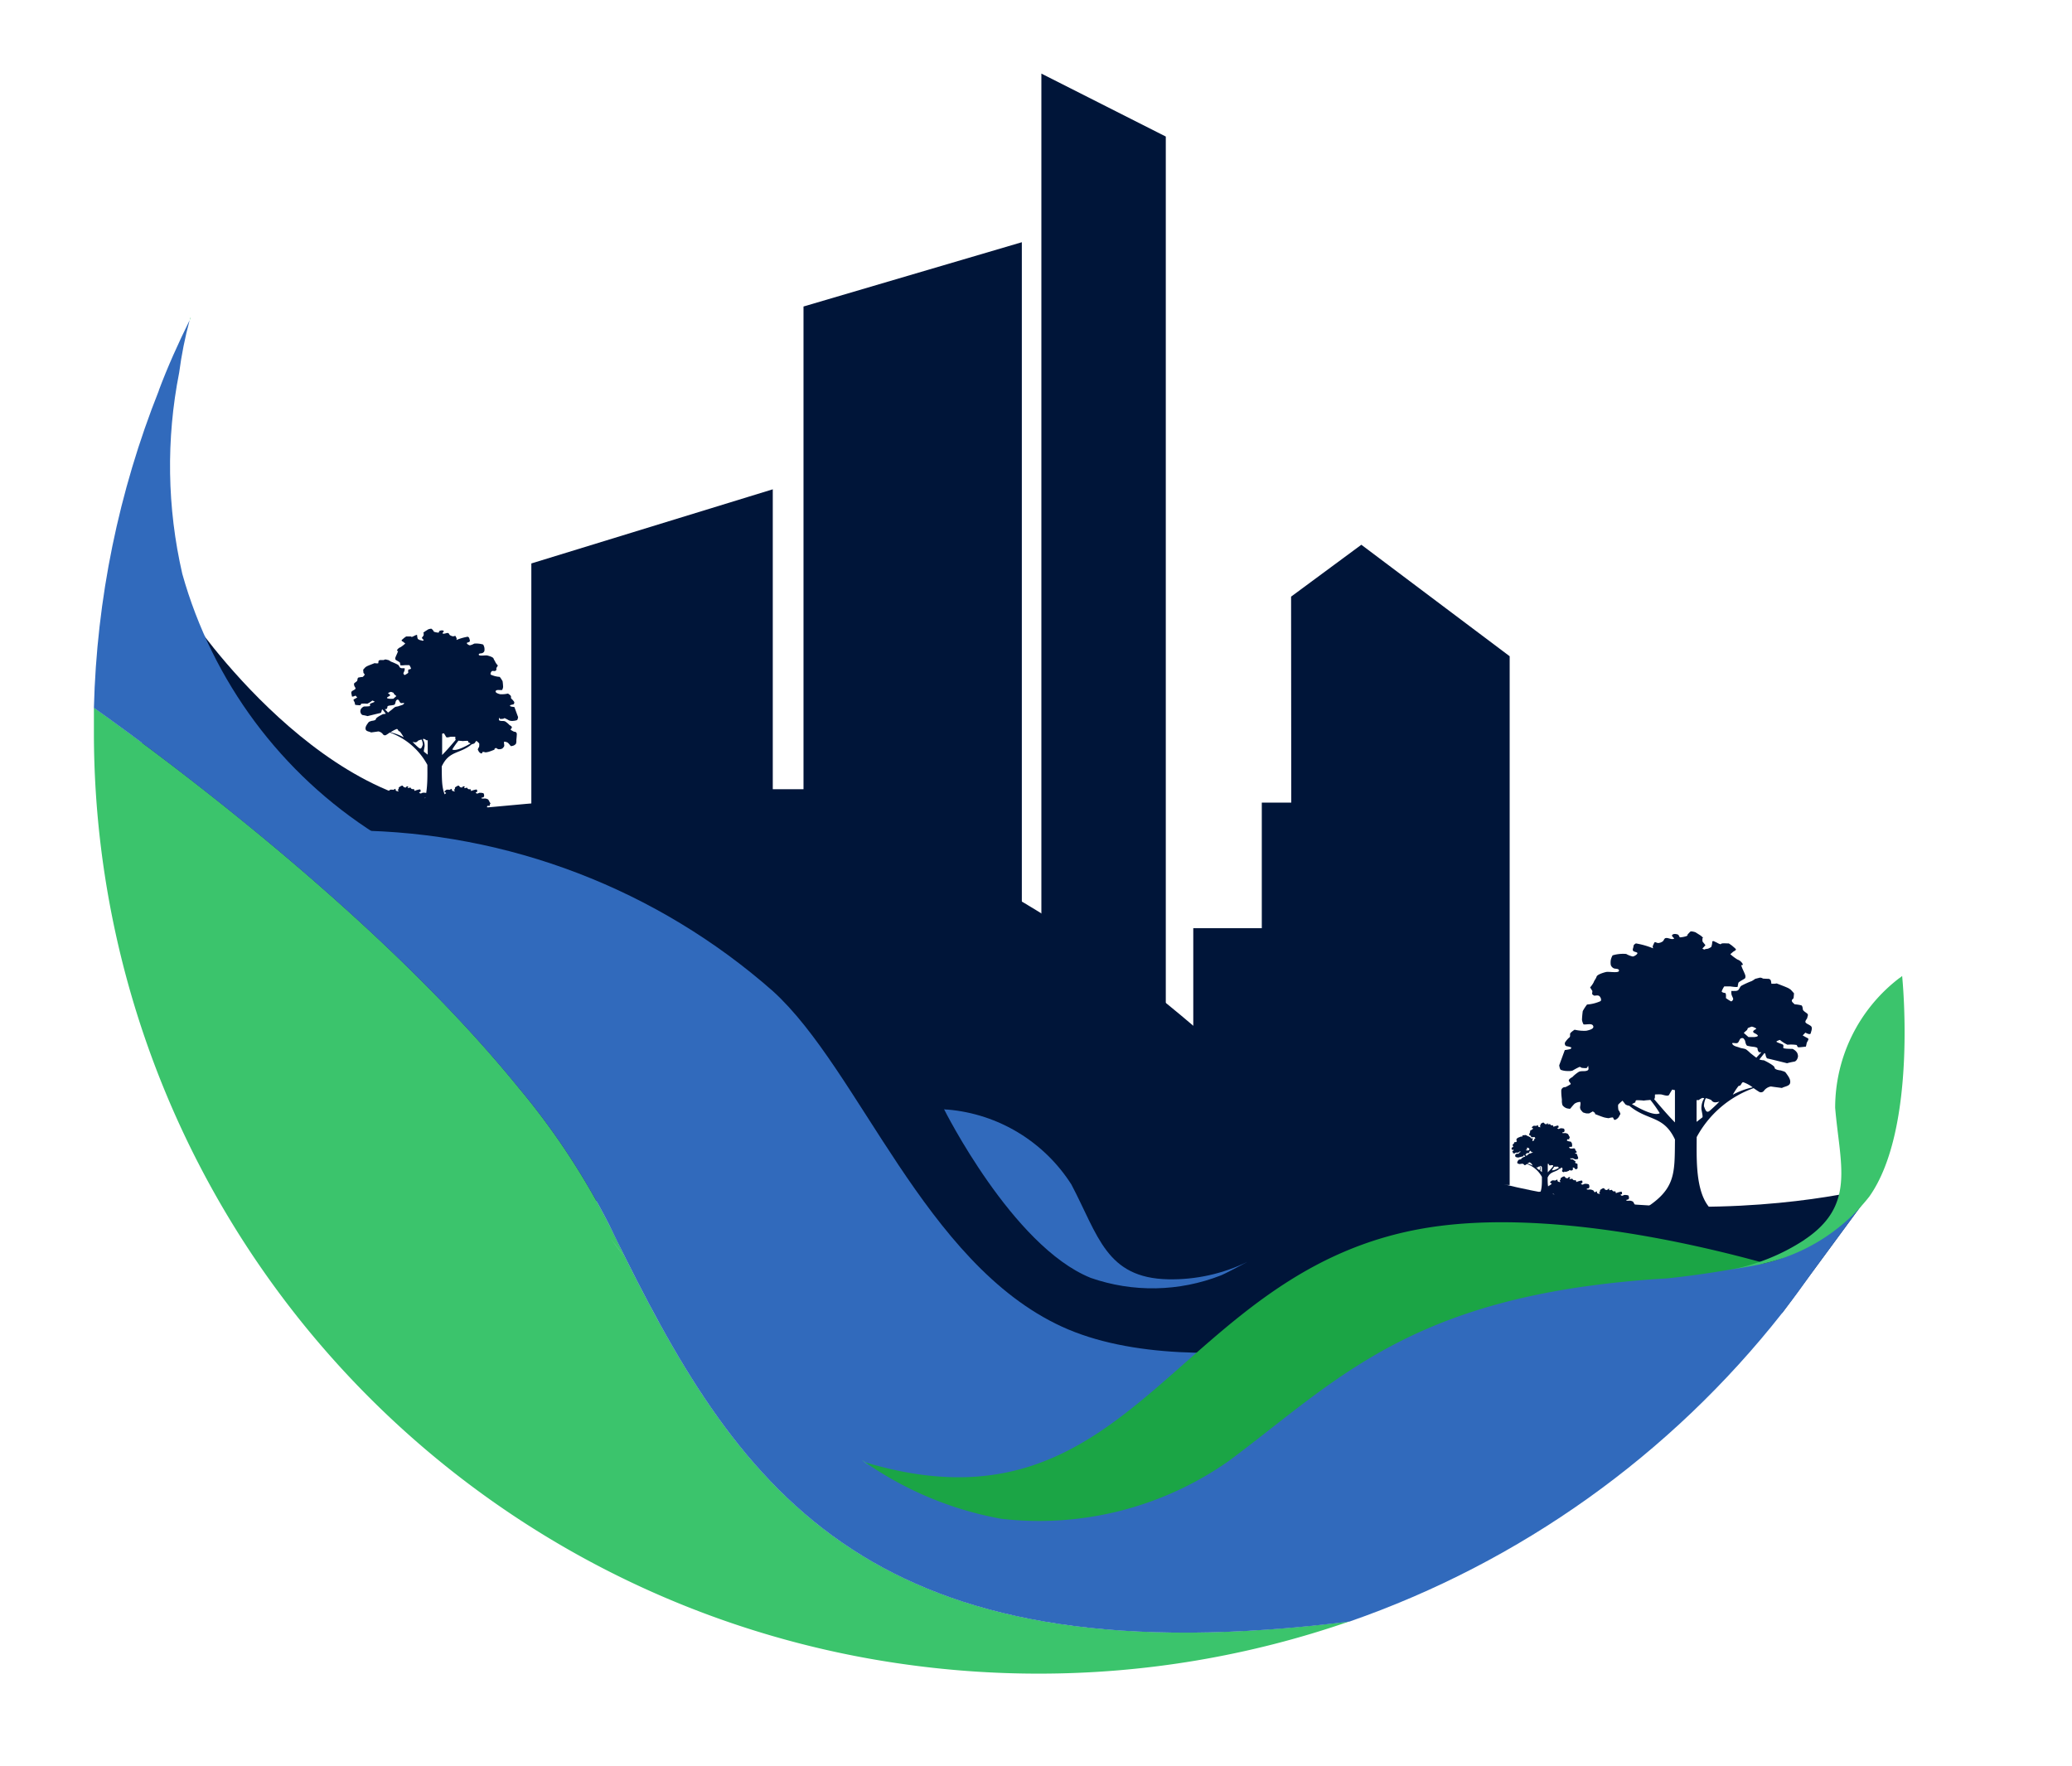 <svg xmlns="http://www.w3.org/2000/svg" xmlns:xlink="http://www.w3.org/1999/xlink" width="56.306" height="48" viewBox="0 0 56.306 48"><defs><clipPath id="a"><rect x="40" y="-2" width="56.306" height="48" fill="none"></rect></clipPath><clipPath id="b"><path d="M80.54,33.67l8.033,9.048,2.361,4.721,9.284,5.281,10.3-5.785s-6.6,1.93-10.34.21-5.491-6.97-7.848-9.114a17.507,17.507,0,0,0-11.393-4.37c-.256,0-.4.009-.4.009" transform="translate(-80.54 -33.661)" fill="none"></path></clipPath><linearGradient id="c" x1="-1.642" y1="2.489" x2="-1.621" y2="2.489" gradientUnits="objectBoundingBox"><stop offset="0" stop-color="#1b206d"></stop><stop offset="0.006" stop-color="#1b206d"></stop><stop offset="1" stop-color="#316abc"></stop></linearGradient><clipPath id="d"><rect width="134.306" height="68" fill="none"></rect></clipPath><clipPath id="e"><path d="M111.416,50.641a5.1,5.1,0,0,0,3.546-.065s.079-.024.728-.372a4.7,4.7,0,0,1-2.16.478c-1.686-.034-1.9-1.186-2.631-2.576a4.438,4.438,0,0,0-3.354-2.036.507.507,0,0,1-.106-.009s1.858,3.721,3.977,4.579" transform="translate(-107.439 -46.062)" fill="none"></path></clipPath><linearGradient id="f" x1="-7.957" y1="7.537" x2="-7.883" y2="7.537" gradientUnits="objectBoundingBox"><stop offset="0" stop-color="#003ba4"></stop><stop offset="0.567" stop-color="#2f68bb"></stop><stop offset="1" stop-color="#316abc"></stop></linearGradient><clipPath id="g"><path d="M120.941,52.822l.057-.031-.057.031" transform="translate(-120.941 -52.791)" fill="none"></path></clipPath><linearGradient id="h" x1="-1300.518" y1="1169.728" x2="-1289.767" y2="1169.728" xlink:href="#f"></linearGradient><clipPath id="i"><path d="M92,42.5h0v0M71.4,12.872A25.03,25.03,0,0,0,69.633,21.5c2.11,1.5,7.839,5.762,11.552,10.338a19.811,19.811,0,0,1,2.446,3.705c.151.312.3.62.456.926,1.647,3.3,3.4,6.221,6.425,8.074-.049-.084-.1-.169-.152-.256.052.087.1.172.153.257,2.9,1.776,6.97,2.573,13.24,1.789a25.707,25.707,0,0,0,11.76-8.387h0l.048-.064c.261-.334.506-.675.752-1.022h0l1.332-1.812a12.438,12.438,0,0,1-2.153,1.412,3.04,3.04,0,0,1-.541.153A20.5,20.5,0,0,0,101.236,39.1c-4.79,2.57-7.366,5.139-11.122-1.154l0,.013c-3.79-8.112-7.527-10.007-11.508-12.268h0c-.437-.248-.876-.5-1.319-.767a12.287,12.287,0,0,1-5.252-7.065,13.077,13.077,0,0,1-.085-5.47,10.994,10.994,0,0,1,.284-1.424c-.313.637-.6,1.274-.838,1.91" transform="translate(-69.633 -10.962)" fill="none"></path></clipPath><linearGradient id="j" x1="-0.886" y1="1.696" x2="-0.873" y2="1.696" gradientUnits="objectBoundingBox"><stop offset="0" stop-color="#003ba4"></stop><stop offset="1" stop-color="#316abc"></stop></linearGradient></defs><g transform="translate(-40 2)" clip-path="url(#a)" style="isolation:isolate"><g transform="translate(3193 -4693)"><path d="M133.89,49.886a.03.03,0,0,1-.009-.018.233.233,0,0,0-.035-.013.122.122,0,0,0-.035.015c-.008.006,0,.007.016.017s.006.013.006.017-.026.011-.037.024.03.015.033.016.046,0,.046,0l.04-.034-.026-.023m-.122.191v0a.073.073,0,0,0,.02,0,.041.041,0,0,0,.013-.031c0-.012.037-.015.037-.015a.364.364,0,0,0,.051-.009c.01,0,.016-.029.018-.042s.018-.024.018-.024.015,0,.02,0,.013.029.026.038.051-.007.045.006-.042.024-.064.033-.037.007-.054.015a.254.254,0,0,0-.037.031c-.017.013-.034.027-.052.04-.013-.015-.026-.029-.04-.042m.243.362a.668.668,0,0,0-.17-.064.309.309,0,0,1,.079-.043c.012,0,.018.018.027.027l.014,0a.63.63,0,0,1,.05.075m.245.1c-.012.032-.02.061-.047.041s-.057-.051-.084-.079a.216.216,0,0,0,.034.006.039.039,0,0,0,.035-.02.205.205,0,0,1,.046-.016.151.151,0,0,1,.016.068m.378.061a1.093,1.093,0,0,1,.08-.114c.018,0,.037,0,.055.006a.462.462,0,0,1,.059,0,.013.013,0,0,1,.013.018l.031.016c-.082.048-.192.1-.237.078m.048-.125c-.011-.007,0-.026-.008-.04h-.054c-.014,0-.057.02-.066,0s-.026-.045-.026-.045l-.023.005v.275c.056-.056.116-.125.177-.2m-.38.008a.162.162,0,0,0-.032-.018l-.015,0,0,.009a.149.149,0,0,1,.018.087c-.007.039-.013.064-.007.068l.049.037V50.48H134.3m.225-1.409c-.01-.012-.032-.009-.046,0s-.012.016-.018.025a.231.231,0,0,1-.057-.011c-.013-.007-.008-.012-.008-.012l-.024-.026c-.008-.007-.043.005-.043.005l-.045.028s-.029.023-.021.02,0,.032,0,.032l-.025.031s.016.018.024.026-.029.013-.02.011-.025-.007-.025-.007a.152.152,0,0,1-.029-.015.132.132,0,0,1-.009-.045c0-.005-.012,0-.012,0l-.028.013a.112.112,0,0,1-.029.013c-.005,0-.009-.006-.014-.006s-.039,0-.058,0c0,0-.026.017-.031.023s-.026.021-.029.028.02.017.026.023l.022.018a.415.415,0,0,1-.061.046.083.083,0,0,0-.043.034c-.009.018.012.013.012.013l-.011.029s-.02.044-.024.055a.039.039,0,0,0,0,.026c0,.008.056.032.059.043a.267.267,0,0,0,.005.03c0,.008.064,0,.064,0h.052a.189.189,0,0,1,.022.042c0,.009-.019.013-.029.014s-.007.043-.007.043a.315.315,0,0,1-.045.028s-.015-.009-.017-.018.014-.032.015-.049a.084.084,0,0,0,0-.022.216.216,0,0,1-.028,0,.053.053,0,0,1-.028,0c-.013-.01-.016-.03-.029-.039a.772.772,0,0,0-.089-.04.218.218,0,0,1-.029-.019l-.038-.01a.04.04,0,0,0-.027.008l-.047,0a.024.024,0,0,0-.021.017l0,.026h-.026l-.02,0c-.032.013-.066.025-.1.04a.185.185,0,0,0-.023.015l-.026.03,0,.04c0,.009.016.015.015.024s-.015.019-.023.029a.384.384,0,0,0-.057.009c-.009,0-.012.021-.013.035s-.032.029-.04.038,0,.024,0,.032.016.021.016.035-.032.023-.048.037,0,.043,0,.061.046-.006.046-.006l.023.024-.043.024c-.015.007.008.03.01.043s.007.028.007.028.051.006.062.006.01-.013.016-.02a.294.294,0,0,1,.078,0,.283.283,0,0,0,.065-.041s.031.01.029.015a.324.324,0,0,1-.053.024c-.011,0,0,.02-.005.029s-.071.008-.079.009a.091.091,0,0,0-.038.031.067.067,0,0,0-.009.032c0,.009.009.044.034.046a.479.479,0,0,1,.059.013l.166-.04c.009,0,.015-.018.018-.037a.015.015,0,0,1,.009-.01l.044.055h0a.122.122,0,0,1-.037.007s-.091.043-.091.062-.054.024-.054.024-.032.007-.041.02-.045.058-.037.089.046.027.069.041l.1-.013a.091.091,0,0,1,.061.038.03.03,0,0,0,.043,0,.484.484,0,0,0,.043-.029.9.9,0,0,1,.485.417c0,.235.025.679-.3.686.268.173.445-.15.779-.055-.3-.179-.288-.312-.293-.61.1-.208.231-.156.39-.288a.071.071,0,0,0,.033-.012l.024-.031a.4.4,0,0,1,.035.031c.006.008,0,.048,0,.048a.1.1,0,0,0-.016.033c0,.009.006.012.009.019a.062.062,0,0,0,.031.031c.018.01.017-.017.024-.018a.108.108,0,0,1,.035.006.258.258,0,0,0,.038-.006c.026-.008.052-.019.078-.028v-.008s.019-.015.019-.015l.029.016a.136.136,0,0,0,.027,0,.238.238,0,0,0,.026-.008.313.313,0,0,0,.021-.024.073.073,0,0,0,0-.02s-.009-.043,0-.045a.091.091,0,0,1,.046.015.425.425,0,0,1,.034.038c.006.009.017,0,.027,0a.077.077,0,0,0,.042-.027.11.11,0,0,0,.006-.043c0-.014,0-.037.005-.077a.03.03,0,0,0-.035-.035.318.318,0,0,1-.044-.025s0-.012.014-.027-.029-.034-.029-.034a.281.281,0,0,0-.056-.045c-.024-.01-.054,0-.076-.013s0-.026,0-.039a.171.171,0,0,0,.011.018c0,.006.045,0,.045,0l.016-.009a.474.474,0,0,1,.056.029c.013.01.048.006.056.006a.158.158,0,0,0,.049-.01c.01-.005.014-.039.014-.039l-.048-.13a.456.456,0,0,1-.046-.008.015.015,0,0,1-.009-.015s.041-.011.041-.011l.01-.007a.053.053,0,0,0,0-.015.032.032,0,0,0,0-.01.216.216,0,0,0-.034-.04c-.011-.007-.009-.02-.009-.032s-.039-.037-.039-.037a.369.369,0,0,1-.1.009c-.023,0-.068-.02-.059-.041s.055-.009.082-.013a.111.111,0,0,0,.013-.039.657.657,0,0,0-.007-.073.333.333,0,0,0-.037-.056.334.334,0,0,1-.114-.028c-.012-.009,0-.034.009-.043s.03,0,.045,0,.017-.01.017-.015,0-.024,0-.024l.02-.032a.209.209,0,0,1-.031-.045c0-.013-.018-.029-.024-.047s-.056-.034-.08-.039-.107.01-.111-.01.028-.017.042-.021a.049.049,0,0,0,.028-.028.127.127,0,0,0,0-.046.15.15,0,0,0-.015-.038.309.309,0,0,0-.116-.012.187.187,0,0,1-.055.021c-.012,0-.04-.017-.04-.028s.034-.01.038-.023,0-.017,0-.035-.01-.017-.02-.026a.7.7,0,0,0-.147.042l0-.017s-.008-.019-.014-.031-.014,0-.032,0a.072.072,0,0,1-.043-.016c-.007-.009-.011-.024-.022-.026s-.049.016-.07.005.022-.024.014-.034" transform="translate(-3244.857 4673.927)" fill="#001539" fill-rule="evenodd"></path><path d="M84.732,32.506a.03.03,0,0,1-.009-.018.233.233,0,0,0-.035-.013.122.122,0,0,0-.035.015c-.008.006,0,.007.016.017s.006.013.006.017-.026.011-.037.024.03.015.033.016.046,0,.046,0l.04-.034-.026-.023m-.122.191v0a.073.073,0,0,0,.02,0,.041.041,0,0,0,.013-.031c0-.012.037-.015.037-.015a.365.365,0,0,0,.051-.009c.01,0,.016-.029.018-.042s.018-.024.018-.024.015,0,.02,0,.013.029.026.038.051-.007.045.006-.042.024-.064.033-.037.007-.054.015a.254.254,0,0,0-.037.031c-.017.013-.034.027-.052.04-.013-.015-.026-.029-.04-.042m.243.362a.669.669,0,0,0-.17-.064.309.309,0,0,1,.079-.043c.012,0,.018.018.027.027l.014,0a.63.63,0,0,1,.05.075m.245.1c-.012.032-.02.061-.047.041s-.057-.051-.084-.079a.216.216,0,0,0,.034.006.039.039,0,0,0,.035-.02.206.206,0,0,1,.046-.016.151.151,0,0,1,.016.068m.378.061a1.1,1.1,0,0,1,.08-.114c.018,0,.037,0,.055.006a.461.461,0,0,1,.059,0,.013.013,0,0,1,.013.018l.031.016c-.082.048-.192.1-.237.078m.048-.125c-.011-.007,0-.026-.008-.04H85.46c-.014,0-.057.02-.066,0s-.026-.045-.026-.045l-.023.006v.275c.056-.056.116-.125.177-.2m-.38.008a.162.162,0,0,0-.032-.018l-.015,0,0,.009a.149.149,0,0,1,.018.087c-.007.039-.013.064-.007.068l.049.037V33.1h-.018m.225-1.409c-.01-.012-.032-.009-.046,0s-.012.016-.018.025a.231.231,0,0,1-.057-.011c-.013-.007-.008-.012-.008-.012l-.024-.026c-.008-.007-.043.006-.043.006l-.045.028s-.029.023-.021.02,0,.032,0,.032l-.025.031s.016.018.024.026-.029.013-.02.011-.025-.007-.025-.007a.152.152,0,0,1-.029-.015.132.132,0,0,1-.009-.045c0-.006-.012,0-.012,0l-.028.013a.113.113,0,0,1-.029.013c-.005,0-.009-.006-.014-.006s-.039,0-.058,0c0,0-.026.017-.031.023s-.026.021-.029.028.02.017.026.023l.022.018a.415.415,0,0,1-.061.046.083.083,0,0,0-.043.034c-.009.018.012.013.012.013l-.011.029s-.02.044-.024.055a.039.039,0,0,0,0,.026c0,.008.056.032.059.043a.269.269,0,0,0,.005.03c0,.008.064,0,.064,0h.052a.189.189,0,0,1,.022.042c0,.009-.019.013-.029.014s-.007.043-.007.043a.316.316,0,0,1-.045.028s-.015-.009-.017-.018.014-.032.015-.049a.084.084,0,0,0,0-.022.216.216,0,0,1-.028,0,.053.053,0,0,1-.028,0c-.013-.01-.016-.03-.029-.039a.77.77,0,0,0-.089-.04.3.3,0,0,1-.029-.019l-.038-.01a.04.04,0,0,0-.027.008l-.047,0a.024.024,0,0,0-.021.017l0,.026H84.5l-.02,0c-.032.013-.066.025-.1.04a.184.184,0,0,0-.023.015l-.026.03,0,.04c0,.009.017.015.015.024s-.015.019-.023.029a.385.385,0,0,0-.057.009c-.009,0-.012.021-.013.035s-.032.029-.04.038,0,.024,0,.032.017.021.017.035-.032.023-.048.037,0,.043,0,.061.046-.005.046-.005l.023.024-.043.024c-.015.007.008.03.01.043s.007.028.007.028.051.006.062.006.01-.013.016-.02a.294.294,0,0,1,.078,0,.283.283,0,0,0,.065-.041s.031.01.029.015a.325.325,0,0,1-.053.024c-.011,0,0,.02-.006.029s-.071.008-.079.009a.091.091,0,0,0-.038.031.067.067,0,0,0-.009.032c0,.009.009.044.034.046a.48.48,0,0,1,.059.013l.166-.04c.009,0,.015-.018.018-.037a.015.015,0,0,1,.009-.01l.044.055h0a.122.122,0,0,1-.037.007s-.091.043-.091.062-.054.024-.054.024-.032.007-.041.02-.045.058-.037.089.046.027.069.041l.1-.013a.091.091,0,0,1,.061.038.03.03,0,0,0,.043,0A.482.482,0,0,0,84.676,33a.9.9,0,0,1,.485.417c0,.235.025.679-.3.686.268.173.445-.15.779-.055-.3-.179-.288-.312-.293-.61.1-.208.231-.156.39-.288a.071.071,0,0,0,.033-.012l.024-.031a.4.4,0,0,1,.035.031c.006.008,0,.048,0,.048a.1.1,0,0,0-.016.033c0,.009.006.012.009.019a.062.062,0,0,0,.031.031c.018.01.017-.016.024-.018a.108.108,0,0,1,.035.006.258.258,0,0,0,.038-.006c.026-.008.052-.019.078-.028v-.008s.019-.015.019-.015l.029.016a.136.136,0,0,0,.028,0,.238.238,0,0,0,.026-.008.32.32,0,0,0,.021-.024.074.074,0,0,0,0-.02s-.009-.043,0-.045a.091.091,0,0,1,.046.015.423.423,0,0,1,.034.038c.006.009.017,0,.027,0a.077.077,0,0,0,.042-.027.11.11,0,0,0,.005-.043c0-.014,0-.037.005-.077a.03.03,0,0,0-.035-.035.319.319,0,0,1-.044-.025s0-.012.014-.027-.029-.034-.029-.034a.281.281,0,0,0-.056-.045c-.024-.01-.054,0-.076-.013s0-.026,0-.039a.17.17,0,0,0,.011.018c0,.005.045,0,.045,0l.016-.009a.474.474,0,0,1,.056.029.117.117,0,0,0,.056.006.158.158,0,0,0,.049-.01c.01-.006.014-.039.014-.039l-.048-.13a.456.456,0,0,1-.046-.008.015.015,0,0,1-.009-.015s.041-.011.041-.011l.01-.007a.053.053,0,0,0,0-.015.032.032,0,0,0,0-.01.216.216,0,0,0-.034-.04c-.011-.007-.009-.02-.009-.032S86.2,32.5,86.2,32.5a.369.369,0,0,1-.1.009c-.023,0-.068-.02-.059-.041s.055-.009.082-.013a.111.111,0,0,0,.013-.039.651.651,0,0,0-.007-.073.333.333,0,0,0-.037-.056.334.334,0,0,1-.114-.028c-.012-.009,0-.034.009-.043s.03,0,.045,0,.017-.01.017-.015,0-.024,0-.024l.02-.032a.208.208,0,0,1-.031-.045c0-.013-.018-.029-.024-.047s-.056-.034-.08-.038-.107.01-.111-.01.028-.017.042-.021a.049.049,0,0,0,.028-.028.128.128,0,0,0,0-.046.149.149,0,0,0-.015-.038.309.309,0,0,0-.116-.012.186.186,0,0,1-.055.021c-.012,0-.04-.017-.04-.028s.034-.01.038-.023,0-.017,0-.035-.01-.017-.02-.026a.7.7,0,0,0-.147.042l0-.016s-.008-.019-.014-.031-.014,0-.032,0a.072.072,0,0,1-.043-.017c-.007-.009-.011-.024-.022-.026s-.049.017-.07.006.022-.024.014-.034" transform="translate(-3225.739 4680.687)" fill="#001539" fill-rule="evenodd"></path><path d="M82.218,32.506a.03.03,0,0,1-.009-.018.233.233,0,0,0-.035-.013.122.122,0,0,0-.035.015c-.008.006,0,.007.016.017s.006.013.006.017-.026.011-.037.024.03.015.033.016.046,0,.046,0l.04-.034-.026-.023M82.1,32.7v0a.073.073,0,0,0,.02,0,.041.041,0,0,0,.013-.031c0-.012.037-.015.037-.015a.365.365,0,0,0,.051-.009c.01,0,.016-.029.018-.042s.018-.024.018-.024.015,0,.02,0,.013.029.026.038.051-.007.045.006-.042.024-.064.033-.037.007-.054.015a.254.254,0,0,0-.037.031c-.017.013-.034.027-.052.04-.013-.015-.026-.029-.04-.042m.243.362a.669.669,0,0,0-.17-.064.309.309,0,0,1,.079-.043c.012,0,.018.018.027.027l.014,0a.63.63,0,0,1,.05.075m.245.1c-.012.032-.02.061-.047.041s-.057-.051-.084-.079a.216.216,0,0,0,.034.006.039.039,0,0,0,.035-.02.205.205,0,0,1,.046-.016.151.151,0,0,1,.016.068m.378.061a1.094,1.094,0,0,1,.08-.114c.018,0,.037,0,.055.006a.461.461,0,0,1,.059,0,.013.013,0,0,1,.013.018l.031.016c-.082.048-.192.1-.237.078m.048-.125c-.011-.007,0-.026-.008-.04h-.054c-.014,0-.057.02-.066,0s-.026-.045-.026-.045l-.023.006v.275c.056-.056.116-.125.177-.2m-.38.008a.162.162,0,0,0-.032-.018l-.015,0,0,.009a.149.149,0,0,1,.018.087c-.007.039-.013.064-.007.068l.049.037V33.1h-.018m.225-1.409c-.01-.012-.032-.009-.046,0s-.012.016-.018.025a.231.231,0,0,1-.057-.011c-.013-.007-.008-.012-.008-.012l-.024-.026c-.008-.007-.043.006-.043.006l-.045.028s-.029.023-.021.02,0,.032,0,.032l-.025.031s.016.018.024.026-.029.013-.02.011-.025-.007-.025-.007a.152.152,0,0,1-.029-.015.131.131,0,0,1-.009-.045c0-.006-.012,0-.012,0l-.028.013a.113.113,0,0,1-.029.013c-.005,0-.009-.006-.014-.006s-.039,0-.058,0c0,0-.026.017-.031.023s-.026.021-.029.028.02.017.026.023l.022.018a.415.415,0,0,1-.061.046.083.083,0,0,0-.043.034c-.01.018.012.013.012.013l-.011.029s-.02.044-.024.055a.039.039,0,0,0,0,.026c0,.008.056.032.059.043a.264.264,0,0,0,.005.03c0,.008.064,0,.064,0h.052a.189.189,0,0,1,.022.042c0,.009-.019.013-.029.014s-.007.043-.007.043a.315.315,0,0,1-.045.028s-.015-.009-.017-.018.014-.032.015-.049a.084.084,0,0,0,0-.022.216.216,0,0,1-.028,0,.053.053,0,0,1-.028,0c-.013-.01-.016-.03-.029-.039a.77.77,0,0,0-.089-.04.3.3,0,0,1-.029-.019l-.038-.01a.04.04,0,0,0-.027.008l-.047,0a.024.024,0,0,0-.021.017l0,.026h-.026l-.02,0c-.032.013-.066.025-.1.04a.185.185,0,0,0-.023.015l-.026.03,0,.04c0,.009.016.015.015.024s-.015.019-.023.029a.385.385,0,0,0-.057.009c-.009,0-.012.021-.013.035s-.032.029-.04.038,0,.024,0,.032.016.021.016.035-.032.023-.048.037,0,.043,0,.061.046-.005.046-.005l.023.024-.043.024c-.015.007.008.03.01.043s.007.028.007.028.051.006.062.006.01-.013.016-.02a.294.294,0,0,1,.078,0,.284.284,0,0,0,.065-.041s.031.01.029.015a.325.325,0,0,1-.053.024c-.011,0,0,.02-.006.029s-.071.008-.079.009a.091.091,0,0,0-.038.031.067.067,0,0,0-.009.032c0,.009.009.044.034.046a.479.479,0,0,1,.059.013l.166-.04c.009,0,.015-.018.018-.037a.015.015,0,0,1,.009-.01l.044.055h0a.122.122,0,0,1-.037.007s-.091.043-.091.062-.054.024-.054.024-.032.007-.041.02-.045.058-.037.089.046.027.069.041l.1-.013a.091.091,0,0,1,.06.038.03.03,0,0,0,.043,0A.484.484,0,0,0,82.162,33a.9.9,0,0,1,.485.417c0,.235.025.679-.3.686.268.173.445-.15.779-.055-.3-.179-.288-.312-.293-.61.1-.208.231-.156.39-.288a.071.071,0,0,0,.033-.012l.024-.031a.4.4,0,0,1,.035.031c.005.008,0,.048,0,.048a.1.1,0,0,0-.016.033c0,.009.006.012.009.019a.062.062,0,0,0,.031.031c.018.01.017-.016.024-.018a.108.108,0,0,1,.035.006.258.258,0,0,0,.038-.006c.026-.008.052-.019.078-.028v-.008s.019-.015.019-.015l.029.016a.136.136,0,0,0,.027,0,.239.239,0,0,0,.026-.008.318.318,0,0,0,.021-.024.073.073,0,0,0,0-.02s-.009-.043,0-.045a.091.091,0,0,1,.046.015.421.421,0,0,1,.034.038c.006.009.017,0,.027,0a.077.077,0,0,0,.042-.027.11.11,0,0,0,.006-.043c0-.014,0-.037.006-.077a.03.03,0,0,0-.035-.035.319.319,0,0,1-.044-.025s0-.012.014-.027-.029-.034-.029-.034a.281.281,0,0,0-.056-.045c-.024-.01-.054,0-.076-.013s0-.026,0-.039a.172.172,0,0,0,.011.018c0,.005.045,0,.045,0l.016-.009a.473.473,0,0,1,.056.029c.013.01.048.006.056.006a.158.158,0,0,0,.049-.01c.01-.006.014-.039.014-.039l-.048-.13a.456.456,0,0,1-.046-.008.015.015,0,0,1-.009-.015s.041-.011.041-.011l.01-.007a.053.053,0,0,0,0-.015.032.032,0,0,0,0-.01.216.216,0,0,0-.034-.04c-.011-.007-.009-.02-.009-.032s-.039-.037-.039-.037a.369.369,0,0,1-.1.009c-.023,0-.068-.02-.059-.041s.055-.009.083-.013a.111.111,0,0,0,.013-.039.655.655,0,0,0-.007-.073.333.333,0,0,0-.037-.056.334.334,0,0,1-.114-.028c-.012-.009,0-.034.009-.043s.03,0,.045,0,.017-.01.017-.015,0-.024,0-.024l.02-.032a.208.208,0,0,1-.031-.045c0-.013-.018-.029-.024-.047s-.056-.034-.08-.038-.107.01-.111-.01.028-.017.042-.021a.049.049,0,0,0,.028-.028.128.128,0,0,0,0-.046.149.149,0,0,0-.015-.038.309.309,0,0,0-.116-.012.186.186,0,0,1-.055.021c-.012,0-.04-.017-.04-.028s.034-.01.038-.023,0-.017,0-.035-.01-.017-.02-.026a.7.7,0,0,0-.147.042l0-.016s-.008-.019-.014-.031-.014,0-.032,0a.072.072,0,0,1-.043-.017c-.007-.009-.011-.024-.022-.026s-.049.017-.07.006.022-.024.014-.034" transform="translate(-3224.761 4680.687)" fill="#001539" fill-rule="evenodd"></path><path d="M135.649,50.4a.03.03,0,0,1-.009-.018.232.232,0,0,0-.035-.013.122.122,0,0,0-.035.015c-.008.005,0,.007.016.017s.006.013.006.017-.026.011-.037.024.03.015.033.016.046,0,.046,0l.04-.034-.026-.023m-.122.191v0a.073.073,0,0,0,.02,0,.041.041,0,0,0,.013-.031c0-.012.037-.015.037-.015a.364.364,0,0,0,.051-.009c.01,0,.016-.029.018-.042s.018-.024.018-.024.015,0,.02,0,.013.029.026.038.051-.007.045.006-.042.024-.064.033-.037.007-.054.015a.254.254,0,0,0-.037.031c-.017.013-.034.027-.052.04-.013-.015-.026-.029-.04-.042m.243.362a.669.669,0,0,0-.17-.064.308.308,0,0,1,.079-.043c.012,0,.018.018.027.027l.014,0a.629.629,0,0,1,.05.075m.245.1c-.012.032-.02.061-.047.041s-.057-.051-.084-.079a.216.216,0,0,0,.034.006.039.039,0,0,0,.035-.02.206.206,0,0,1,.046-.016.151.151,0,0,1,.016.068m.378.06a1.094,1.094,0,0,1,.08-.114c.018,0,.037,0,.055.006a.461.461,0,0,1,.059,0,.013.013,0,0,1,.013.018l.031.016c-.082.048-.192.1-.237.078m.048-.125c-.011-.007,0-.026-.008-.04h-.054c-.014,0-.057.02-.066,0s-.026-.045-.026-.045l-.023.006v.275c.056-.056.116-.125.177-.2m-.38.008a.162.162,0,0,0-.032-.018l-.015,0,0,.009a.149.149,0,0,1,.018.087c-.007.039-.013.064-.007.068l.049.037V51h-.018m.225-1.409c-.01-.012-.032-.009-.046,0s-.012.017-.018.025a.232.232,0,0,1-.057-.011c-.013-.007-.008-.012-.008-.012s-.017-.019-.024-.026-.043.006-.043.006l-.045.028s-.029.023-.021.02,0,.032,0,.032l-.025.031s.016.018.024.026-.029.013-.02.011-.025-.007-.025-.007a.152.152,0,0,1-.029-.015.132.132,0,0,1-.009-.045c0-.006-.012,0-.012,0l-.028.013a.113.113,0,0,1-.029.013c-.005,0-.009-.006-.014-.006s-.039,0-.058,0c0,0-.026.017-.031.023s-.026.021-.029.028.02.017.026.023l.022.018a.415.415,0,0,1-.061.046.083.083,0,0,0-.043.034c-.01.018.012.013.012.013l-.011.029s-.02.044-.024.055a.039.039,0,0,0,0,.026c0,.008.056.032.059.043a.263.263,0,0,0,.006.03c0,.008.064,0,.064,0h.052a.188.188,0,0,1,.022.042c0,.009-.019.013-.029.014s-.007.043-.007.043a.315.315,0,0,1-.045.028s-.015-.009-.017-.018.014-.032.015-.049a.083.083,0,0,0,0-.022.216.216,0,0,1-.028,0,.053.053,0,0,1-.028,0c-.013-.01-.016-.03-.029-.039a.772.772,0,0,0-.089-.04.217.217,0,0,1-.029-.019l-.038-.01a.04.04,0,0,0-.027.008l-.048,0a.024.024,0,0,0-.021.016l0,.026h-.026l-.02,0c-.032.013-.066.025-.1.04a.187.187,0,0,0-.023.015l-.026.03,0,.04c0,.009.016.015.015.024s-.015.019-.023.029a.385.385,0,0,0-.057.009c-.009,0-.012.021-.013.035s-.032.029-.04.038,0,.024,0,.032.016.021.016.035-.032.023-.048.037,0,.043,0,.061.046-.006.046-.006l.023.024-.043.024c-.015.007.008.03.01.043s.007.028.007.028.051.006.062.006.01-.013.016-.02a.294.294,0,0,1,.078,0,.284.284,0,0,0,.065-.041s.031.01.029.015a.324.324,0,0,1-.053.024c-.011,0,0,.02-.005.029s-.071.008-.079.009a.091.091,0,0,0-.038.031.067.067,0,0,0-.009.032c0,.009.009.044.034.046a.48.48,0,0,1,.059.013l.166-.04c.009,0,.015-.018.018-.037a.015.015,0,0,1,.009-.01l.044.055h0a.122.122,0,0,1-.037.007s-.091.043-.091.062-.054.024-.054.024-.032.007-.041.02-.045.058-.037.089.046.027.069.041l.1-.013a.091.091,0,0,1,.061.038.03.03,0,0,0,.043,0,.481.481,0,0,0,.043-.029.9.9,0,0,1,.485.417c0,.235.025.679-.3.686.268.173.445-.15.779-.055-.3-.179-.288-.312-.293-.61.1-.208.231-.156.39-.288a.071.071,0,0,0,.033-.012L136.71,51a.4.4,0,0,1,.035.031c.006.008,0,.048,0,.048a.1.1,0,0,0-.016.033c0,.009.006.012.009.019a.062.062,0,0,0,.031.031c.018.01.017-.017.024-.018a.105.105,0,0,1,.035.007.375.375,0,0,0,.038-.007c.026-.008.052-.019.078-.028v-.008s.019-.015.019-.015l.029.016a.137.137,0,0,0,.027,0,.24.24,0,0,0,.026-.008.323.323,0,0,0,.021-.024.073.073,0,0,0,0-.02s-.009-.043,0-.045a.091.091,0,0,1,.046.015.419.419,0,0,1,.034.038c.006.009.017,0,.027,0a.077.077,0,0,0,.042-.027.11.11,0,0,0,.005-.043c0-.014,0-.037.006-.077a.03.03,0,0,0-.035-.035.318.318,0,0,1-.044-.025s0-.012.014-.027-.029-.034-.029-.034a.28.28,0,0,0-.056-.045c-.024-.01-.054,0-.076-.013s0-.026,0-.039a.171.171,0,0,0,.011.018c0,.006.045,0,.045,0l.016-.009a.475.475,0,0,1,.056.029c.013.01.048.006.056.006a.158.158,0,0,0,.049-.01c.01-.006.014-.039.014-.039l-.048-.13a.458.458,0,0,1-.046-.008.015.015,0,0,1-.009-.015s.041-.011.041-.011l.01-.007a.053.053,0,0,0,0-.015.032.032,0,0,0,0-.01.216.216,0,0,0-.034-.04c-.011-.007-.009-.02-.009-.032s-.039-.037-.039-.037a.368.368,0,0,1-.1.009c-.023,0-.068-.02-.059-.041s.055-.009.082-.013a.111.111,0,0,0,.013-.039.649.649,0,0,0-.007-.073.331.331,0,0,0-.037-.056.334.334,0,0,1-.114-.028c-.012-.009,0-.034.009-.043s.03,0,.045,0,.017-.01.017-.015,0-.024,0-.024l.02-.032a.208.208,0,0,1-.031-.045c0-.013-.018-.029-.024-.047s-.056-.034-.08-.038-.107.01-.111-.01.028-.016.042-.021a.049.049,0,0,0,.028-.028.127.127,0,0,0,0-.046.148.148,0,0,0-.015-.038.309.309,0,0,0-.116-.012.186.186,0,0,1-.055.021c-.012,0-.04-.017-.04-.028s.034-.01.038-.023,0-.017,0-.035-.01-.017-.02-.026a.7.7,0,0,0-.147.042l0-.017s-.008-.019-.014-.031-.014,0-.032,0a.072.072,0,0,1-.043-.017c-.007-.009-.011-.024-.022-.026s-.049.017-.07.006.022-.024.014-.034" transform="translate(-3245.541 4673.727)" fill="#001539" fill-rule="evenodd"></path><path d="M133.159,47.362a.026.026,0,0,1-.007-.016.216.216,0,0,0-.029-.011.1.1,0,0,0-.029.012c-.007,0,0,.006.013.014s0,.011,0,.015-.022.01-.031.021.025.012.027.013h.039l.033-.029s-.015-.015-.021-.019m-.1.16h0a.058.058,0,0,0,.017,0,.037.037,0,0,0,.01-.026c0-.01.031-.013.031-.013a.3.3,0,0,0,.043-.007c.009,0,.013-.024.015-.034a.045.045,0,0,1,.015-.021c.006,0,.013,0,.017,0s.011.024.022.032.043-.006.037.005-.035.02-.054.028-.031.006-.045.012a.2.2,0,0,0-.031.026l-.044.034-.033-.036m.2.3a.568.568,0,0,0-.142-.054.277.277,0,0,1,.066-.036c.01,0,.015.015.023.023l.012,0a.489.489,0,0,1,.042.063m.207.082c-.01.027-.018.051-.04.034s-.048-.043-.071-.067a.155.155,0,0,0,.028.005.034.034,0,0,0,.03-.016.125.125,0,0,1,.038-.013.138.138,0,0,1,.014.057m.317.051a.981.981,0,0,1,.067-.1c.015,0,.031,0,.046,0a.488.488,0,0,1,.049,0,.011.011,0,0,1,.011.015l.025.013c-.068.04-.161.087-.2.065m.04-.1c-.009-.006,0-.023-.007-.034h-.045c-.012,0-.048.016-.056,0a.387.387,0,0,0-.022-.037l-.019,0v.232c.047-.048.1-.105.148-.167m-.319.007a.142.142,0,0,0-.026-.015l-.013,0,0,.007a.131.131,0,0,1,.016.073c-.006.032-.011.053-.006.056l.041.032V47.86H133.5m.189-1.183c-.009-.01-.027-.007-.039,0s-.01.014-.015.021a.172.172,0,0,1-.048-.009c-.011-.006-.006-.01-.006-.01a.305.305,0,0,0-.021-.022c-.006-.005-.036,0-.036,0l-.037.023s-.024.02-.017.016,0,.027,0,.027l-.021.026.02.022c.007.007-.024.012-.016.009s-.021-.005-.021-.005a.106.106,0,0,1-.024-.013.119.119,0,0,1-.007-.038s-.01,0-.01,0l-.024.011a.125.125,0,0,1-.024.011s-.007-.006-.012-.006a.435.435,0,0,0-.049,0,.239.239,0,0,0-.026.019.132.132,0,0,0-.025.024c0,.006.018.014.022.019l.018.015a.362.362,0,0,1-.051.039.07.07,0,0,0-.037.029c-.008.015.01.011.01.011l-.009.024s-.018.037-.02.046a.033.033,0,0,0,0,.022c0,.006.048.026.049.035s0,.019,0,.025.054,0,.054,0h.043a.156.156,0,0,1,.018.035c0,.007-.015.011-.024.012s-.005.036-.005.036a.283.283,0,0,1-.037.024s-.013-.007-.015-.016.012-.026.013-.04a.118.118,0,0,0,0-.018h-.024a.042.042,0,0,1-.023,0c-.011-.008-.013-.025-.025-.032a.671.671,0,0,0-.074-.034c-.009,0-.016-.011-.025-.016l-.032-.009a.037.037,0,0,0-.023.007l-.039,0a.019.019,0,0,0-.018.013c0,.007,0,.015,0,.022h-.021l-.017,0-.082.033-.019.013-.022.025,0,.034c0,.007.013.012.012.02s-.013.016-.02.024a.311.311,0,0,0-.048.007c-.007,0-.01.017-.011.029s-.027.024-.034.032,0,.02,0,.026.014.018.014.03-.027.02-.04.031,0,.035,0,.051.038,0,.038,0l.019.02-.037.02c-.012.007.007.026.009.037s.006.023.006.023.043.006.052,0,.009-.011.013-.016a.25.25,0,0,1,.065,0,.233.233,0,0,0,.054-.035s.026.009.024.013-.035.016-.045.02,0,.017,0,.024-.06.007-.067.007a.082.082,0,0,0-.032.026.06.06,0,0,0-.007.028c0,.007.008.037.029.039a.333.333,0,0,1,.049.011s.132-.033.139-.034.013-.016.015-.031a.012.012,0,0,1,.007-.008l.037.046h0a.1.1,0,0,1-.031.006s-.076.036-.076.053-.045.02-.045.02-.027.006-.035.016-.037.048-.031.075.038.023.058.034l.08-.011a.079.079,0,0,1,.051.033.026.026,0,0,0,.036,0c.013-.007.024-.016.037-.024a.748.748,0,0,1,.407.35c0,.2.021.57-.253.576.224.145.373-.126.654-.046-.255-.15-.242-.262-.246-.512.082-.175.194-.131.327-.241a.065.065,0,0,0,.028-.01l.02-.026a.235.235,0,0,1,.029.026c0,.006,0,.04,0,.04a.088.088,0,0,0-.013.028c0,.008,0,.01.007.016A.052.052,0,0,0,134.1,48c.015.009.015-.013.021-.015a.1.1,0,0,1,.029.006.288.288,0,0,0,.032-.006c.022-.007.043-.016.065-.024v-.007s.016-.013.016-.013l.025.014a.093.093,0,0,0,.023,0l.022-.007a.15.15,0,0,0,.018-.02.05.05,0,0,0,0-.017s-.007-.035,0-.037a.084.084,0,0,1,.039.012.3.3,0,0,1,.028.033c.005.007.015,0,.023,0a.061.061,0,0,0,.035-.023.088.088,0,0,0,0-.037c0-.012,0-.031,0-.064a.025.025,0,0,0-.029-.029.308.308,0,0,1-.037-.021s0-.01.012-.023-.024-.028-.024-.028a.254.254,0,0,0-.047-.038c-.02-.009-.046,0-.064-.011s0-.021,0-.032a.105.105,0,0,0,.009.015s.037,0,.037,0l.013-.007a.452.452,0,0,1,.048.024c.01.009.04.005.047.005a.147.147,0,0,0,.041-.008c.008,0,.012-.033.012-.033l-.04-.109s-.032,0-.038-.007a.013.013,0,0,1-.008-.012s.034-.009.034-.009l.009-.006a.048.048,0,0,0,0-.013.025.025,0,0,0,0-.009.178.178,0,0,0-.028-.034c-.009-.005-.007-.016-.007-.028s-.033-.031-.033-.031a.3.3,0,0,1-.084.007c-.02,0-.057-.016-.049-.035s.046-.007.069-.011a.089.089,0,0,0,.011-.032.576.576,0,0,0-.006-.062.307.307,0,0,0-.031-.048.291.291,0,0,1-.1-.023c-.01-.007,0-.028.007-.037s.025,0,.037,0,.015-.008.015-.013,0-.02,0-.02l.016-.028a.207.207,0,0,1-.026-.038c0-.011-.015-.025-.02-.039s-.047-.029-.067-.033-.09.009-.092-.008.023-.014.034-.018a.041.041,0,0,0,.024-.023.116.116,0,0,0,0-.039.124.124,0,0,0-.013-.032.263.263,0,0,0-.1-.01.163.163,0,0,1-.046.018c-.01,0-.034-.015-.034-.024s.028-.008.032-.019,0-.015,0-.029-.008-.015-.017-.022a.612.612,0,0,0-.123.035l0-.013s-.007-.016-.012-.026-.012,0-.027,0a.062.062,0,0,1-.037-.013c-.006-.007-.009-.02-.018-.022s-.041.013-.059,0,.018-.02.012-.028" transform="translate(-3244.607 4674.856)" fill="#001539" fill-rule="evenodd"></path><path d="M115.133,1.71,111.754,0q0,14.033,0,28.065c0,.152-.013.3-.02.456h3.432c-.01-.152-.031-.3-.031-.453q0-13.179,0-26.357" transform="translate(-3236.455 4693)" fill="#001539"></path><path d="M72.944,24.128s3.756,5.607,8.086,5.2c5.714-.537,11.105-.965,19.24,5.979,8.337,7.116,18.464,4.342,18.464,4.342l-2.51,3.412S94.371,49,94.068,49.012s-12.1-10.851-12.1-10.851-10.515-9.625-10.515-9.928,1.491-4.1,1.491-4.1" transform="translate(-3220.789 4683.616)" fill="#001539"></path><path d="M89.071,33.545c0-.08.009-.161.009-.241,0-4.864,0-7.713,0-12.577V20.5l6.561-2.015v.213q0,7.314,0,14.627c0,.075,0,.15,0,.224Z" transform="translate(-3227.641 4685.813)" fill="#001539"></path><path d="M107.121,39.491h-5.933V9.247L107.121,7.5Z" transform="translate(-3232.353 4690.083)" fill="#001539"></path><rect width="9.034" height="4.275" transform="translate(-3144.784 4715.706)" fill="#061935"></rect><path d="M0,0H9.524V6.346H0Z" transform="translate(-3135.282 4712.449)" fill="#001539"></path><rect width="3.115" height="5.721" transform="translate(-3120.573 4716.226)" fill="#001539"></rect><path d="M124.78,20.955l-1.909,1.41q.01,7.841.006,15.682c0,.1.011.2.017.307h5.917V23.985Z" transform="translate(-3240.786 4684.85)" fill="#001539"></path><rect width="134.306" height="68" transform="translate(-3193 4693)" fill="none"></rect><g transform="translate(-3143.783 4713.57)" clip-path="url(#b)"><rect width="29.977" height="19.059" transform="translate(0 0)" fill="url(#c)"></rect></g><g transform="translate(-3193 4693)" clip-path="url(#d)"><path d="M73.914,10.854c-.007.021-.015.043-.021.066l.026-.051,0-.015" transform="translate(-28.738 -4.221)" fill="#3bc46c"></path><path d="M84.085,43.169c-.153-.306-.3-.614-.457-.926a19.776,19.776,0,0,0-2.445-3.705C77.47,33.961,71.741,29.7,69.631,28.2q0,.25,0,.5c0,.08,0,.159,0,.24A25.571,25.571,0,0,0,91.806,54.217a26.048,26.048,0,0,0,3.487.235,25.748,25.748,0,0,0,8.457-1.42c-6.27.785-10.339-.013-13.239-1.789-3.025-1.853-4.778-4.772-6.426-8.075-.139-.177-.273-.353-.405-.53m-1.551-2.325h0" transform="translate(-27.079 -10.967)" fill="#3bc46c"></path><rect width="1.591" height="6.828" transform="translate(74.289 19.813)" fill="#001539"></rect></g><g transform="translate(-3127.345 4721.148)" clip-path="url(#e)"><rect width="8.251" height="5.285" transform="translate(0 0)" fill="url(#f)"></rect></g><g transform="translate(-3119.094 4725.26)" clip-path="url(#g)"><rect width="0.057" height="0.031" transform="translate(0 0)" fill="url(#h)"></rect></g><path d="M139.812,40.907l.126.111s.139,0,.148,0,.136-.01.1-.051-.115-.064-.115-.078-.023-.023.019-.056.076-.036.05-.053a.377.377,0,0,0-.111-.047.775.775,0,0,0-.112.043.1.1,0,0,1-.028.059c-.023.017-.081.071-.081.071m.344.673c-.057-.04-.111-.086-.166-.128a.871.871,0,0,0-.117-.1c-.053-.026-.117-.024-.172-.046-.072-.029-.17-.037-.2-.106-.021-.043.1,0,.141-.021s.048-.087.085-.12c.016-.015.042-.009.064-.014a.181.181,0,0,1,.059.079c.007.038.024.117.059.131a1.164,1.164,0,0,0,.162.028s.117.01.117.048a.136.136,0,0,0,.042.1.321.321,0,0,0,.063,0l-.005.005c-.042.043-.084.089-.126.135m-.488.778.045-.015c.029-.029.048-.1.086-.086a.943.943,0,0,1,.251.137,2.069,2.069,0,0,0-.541.2,1.992,1.992,0,0,1,.158-.24m-.89.335a.6.6,0,0,1,.148.051.126.126,0,0,0,.114.062.564.564,0,0,0,.106-.02c-.086.089-.177.174-.269.254-.086.064-.113-.028-.151-.131a.519.519,0,0,1,.051-.216m-2.01.161.1-.051a.04.04,0,0,1,.042-.055,1.587,1.587,0,0,1,.186.01c.057-.011.117-.01.175-.019a3.362,3.362,0,0,1,.255.362c-.141.081-.495-.095-.755-.247m1.168.484V42.46a.547.547,0,0,1-.073-.016s-.056.086-.084.141-.166,0-.211-.007-.173,0-.173,0c-.009.042.009.1-.025.126.2.234.387.453.565.633m.589-.609v.594c.052-.038.1-.078.156-.12.018-.014,0-.092-.023-.216a.487.487,0,0,1,.059-.277.122.122,0,0,0,.016-.028.349.349,0,0,0-.05-.01.517.517,0,0,0-.1.059l-.059,0m-.617-4.385c-.067.034-.151-.034-.224-.017-.035.008-.046.055-.069.082a.229.229,0,0,1-.138.052c-.059-.01-.083-.045-.1-.007a1.027,1.027,0,0,0-.045.1l.013.051a2.219,2.219,0,0,0-.469-.134c-.035.028-.059.028-.065.083s-.028.069-.014.11.121.039.121.073-.09.09-.128.09a.619.619,0,0,1-.176-.069.989.989,0,0,0-.37.038.435.435,0,0,0-.048.121.408.408,0,0,0,0,.145.153.153,0,0,0,.09.09c.042.014.141,0,.131.066s-.276.013-.353.031-.238.069-.255.125-.065.107-.076.148a.683.683,0,0,1-.1.145l.062.1s-.007.059-.007.076.055.048.055.048c.048,0,.106-.018.142.013s.067.112.027.138a1.075,1.075,0,0,1-.362.09,1.161,1.161,0,0,0-.117.18,2.347,2.347,0,0,0-.021.235.35.35,0,0,0,.042.125c.087.013.227-.04.262.042s-.112.115-.186.131a1.125,1.125,0,0,1-.318-.028s-.124.076-.124.117.007.083-.028.1a.683.683,0,0,0-.108.128.091.091,0,0,0-.007.032.166.166,0,0,0,.014.049l.031.021a.608.608,0,0,1,.131.034.045.045,0,0,1-.029.046,1.348,1.348,0,0,1-.147.026q-.076.207-.152.414s.013.107.045.124a.523.523,0,0,0,.155.031c.028,0,.138.01.18-.021a1.559,1.559,0,0,1,.18-.093l.052.028s.128.017.141,0a.48.48,0,0,0,.035-.059c0,.041.024.1-.01.124-.068.045-.167.009-.242.042a.9.9,0,0,0-.179.145s-.121.059-.093.107.059.069.045.087a1.084,1.084,0,0,1-.142.079.1.1,0,0,0-.111.11c0,.128.017.2.017.245a.343.343,0,0,0,.018.138.238.238,0,0,0,.134.087c.031,0,.065.021.086-.007a1.336,1.336,0,0,1,.107-.124.3.3,0,0,1,.148-.048c.028.007,0,.143,0,.143a.213.213,0,0,0,.014.064.646.646,0,0,0,.067.078.659.659,0,0,0,.085.026.447.447,0,0,0,.086,0l.095-.053s.059.036.059.048a.08.08,0,0,0,.005.026c.082.03.163.065.247.09a1,1,0,0,0,.121.021.373.373,0,0,1,.11-.021c.024.007.021.09.079.059a.2.2,0,0,0,.1-.1c.007-.024.027-.031.027-.062a.311.311,0,0,0-.052-.1s-.021-.128,0-.152a1.233,1.233,0,0,1,.112-.1l.078.1a.236.236,0,0,0,.105.037c.506.42.931.254,1.242.918-.012.95.035,1.376-.933,1.945,1.066-.3,1.632.727,2.485.175-1.042-.02-.962-1.437-.962-2.186a2.849,2.849,0,0,1,1.547-1.33c.046.032.091.064.138.092a.1.1,0,0,0,.138-.014.3.3,0,0,1,.194-.124c.034.007.3.041.3.041.074-.043.2-.048.221-.131.025-.1-.057-.2-.117-.283-.028-.04-.087-.042-.131-.062,0,0-.173-.014-.173-.076s-.29-.2-.29-.2a.4.4,0,0,1-.118-.021l-.007,0,.139-.175a.042.042,0,0,1,.027.031c.01.059.031.114.059.117s.529.128.529.128a1.64,1.64,0,0,1,.186-.042c.083-.008.111-.121.111-.148a.22.22,0,0,0-.027-.1.294.294,0,0,0-.121-.1c-.024,0-.249,0-.252-.027s.018-.076-.017-.093-.166-.059-.169-.076.094-.048.094-.048a.9.9,0,0,0,.207.131.962.962,0,0,1,.249.007c.017.021.017.059.051.062s.2-.018.2-.018.013-.048.02-.09.079-.114.031-.138-.138-.076-.138-.076l.073-.076s.131.076.145.017.056-.148.007-.193-.152-.073-.152-.117.052-.09.052-.114.031-.069.007-.1-.124-.079-.128-.124-.014-.1-.042-.111a1.146,1.146,0,0,0-.183-.028c-.025-.031-.067-.053-.074-.09s.031-.052.047-.078c0,0,.013-.125.011-.13s-.084-.095-.084-.095a.573.573,0,0,0-.073-.048c-.1-.046-.208-.084-.313-.126a.48.48,0,0,1-.064.009l-.081,0c0-.028-.008-.055-.012-.082a.075.075,0,0,0-.067-.052c-.054,0-.15-.007-.15-.007a.131.131,0,0,0-.087-.024c-.036.01-.122.031-.122.031a.935.935,0,0,1-.093.06,2.356,2.356,0,0,0-.283.128c-.043.029-.053.092-.093.124a.162.162,0,0,1-.089.017.881.881,0,0,1-.09,0,.279.279,0,0,0,0,.069c0,.056.055.125.048.156s-.038.059-.056.059a1.014,1.014,0,0,1-.141-.09s.013-.135-.021-.138-.093-.018-.093-.045a.6.6,0,0,1,.069-.134h.166s.2.031.2.007.01-.062.017-.1.18-.111.186-.134a.134.134,0,0,0,0-.083c-.01-.034-.076-.176-.076-.176l-.035-.093s.069.014.038-.041a.262.262,0,0,0-.138-.111,1.315,1.315,0,0,1-.193-.145s.051-.042.069-.059.093-.048.083-.072-.076-.073-.093-.09-.1-.071-.1-.071c-.062,0-.123-.007-.185,0-.016,0-.028.023-.045.021a.374.374,0,0,1-.093-.042l-.089-.042s-.038,0-.038.014a.434.434,0,0,1-.027.145.455.455,0,0,1-.093.048s-.109.012-.079.021-.087-.01-.062-.034.076-.083.076-.083l-.079-.1s-.013-.115.014-.1-.065-.062-.065-.062l-.142-.09s-.114-.038-.138-.017-.079.083-.079.083.017.014-.024.038a.686.686,0,0,1-.183.035c-.02-.026-.028-.07-.059-.079-.048-.015-.116-.024-.148.014s.079.09.045.108" transform="translate(-3245.423 4678.167)" fill="#001539" fill-rule="evenodd"></path><path d="M82.254,26.473a.068.068,0,0,1-.018-.039.5.5,0,0,0-.074-.028.245.245,0,0,0-.073.031c-.017.011.006.013.033.035s.012.027.012.037-.054.024-.076.051.063.032.068.034.1,0,.1,0l.083-.073s-.038-.035-.054-.047m-.257.4,0,0a.183.183,0,0,0,.041,0,.088.088,0,0,0,.027-.066c0-.025.078-.032.078-.032a.733.733,0,0,0,.107-.018c.023-.009.035-.062.039-.087a.118.118,0,0,1,.038-.053c.014,0,.032,0,.042.009s.029.063.056.08.108-.015.093.013c-.023.045-.089.051-.135.07s-.079.013-.114.031a.592.592,0,0,0-.078.064c-.037.027-.072.057-.109.084-.027-.031-.056-.06-.084-.089m.51.761a1.388,1.388,0,0,0-.357-.134.646.646,0,0,1,.166-.091c.026-.008.038.038.057.057l.029.01a1.271,1.271,0,0,1,.105.158m.517.205c-.025.068-.043.129-.1.086s-.12-.109-.178-.167a.4.4,0,0,0,.07.012.084.084,0,0,0,.076-.041.4.4,0,0,1,.1-.034.338.338,0,0,1,.034.143m.8.126a2.27,2.27,0,0,1,.169-.239c.038.006.078.005.115.012a1.054,1.054,0,0,1,.123-.007.027.027,0,0,1,.027.037l.064.034c-.172.1-.405.217-.5.163m.1-.262c-.023-.015-.011-.056-.016-.084,0,0-.084,0-.114,0s-.121.041-.139,0a1.037,1.037,0,0,0-.056-.093.3.3,0,0,1-.048.01v.58c.118-.119.243-.263.373-.418m-.8.017a.349.349,0,0,0-.066-.038l-.033.007a.125.125,0,0,0,.01.019.319.319,0,0,1,.039.183c-.015.082-.027.133-.015.142l.1.079v-.392h-.039m.475-2.968c-.021-.025-.067-.019-.1-.009s-.026.035-.039.053a.464.464,0,0,1-.121-.023c-.027-.016-.016-.025-.016-.025a.7.7,0,0,0-.053-.055c-.016-.013-.091.012-.091.012l-.094.059s-.062.049-.043.041.009.067.009.067L83,24.94s.034.039.05.055-.061.029-.041.023S82.953,25,82.953,25a.33.33,0,0,1-.061-.032.284.284,0,0,1-.018-.1c0-.012-.025-.009-.025-.009l-.059.027a.249.249,0,0,1-.062.027c-.011,0-.019-.012-.029-.013-.041,0-.082,0-.122,0,0,0-.054.036-.065.047s-.054.043-.061.059.043.037.054.048.046.038.046.038a.873.873,0,0,1-.128.1.175.175,0,0,0-.091.073c-.021.037.025.028.025.028l-.023.062s-.043.093-.05.116a.091.091,0,0,0,0,.055c0,.016.119.066.123.089s.007.048.011.064.134,0,.134,0h.11a.4.4,0,0,1,.045.089c0,.018-.038.027-.062.029s-.013.092-.013.092a.655.655,0,0,1-.093.059c-.012,0-.032-.018-.037-.039s.03-.066.032-.1a.238.238,0,0,0,0-.045c-.02,0-.04,0-.059,0a.119.119,0,0,1-.059-.012c-.027-.021-.034-.063-.062-.082a1.562,1.562,0,0,0-.187-.084.666.666,0,0,1-.062-.04l-.081-.02a.084.084,0,0,0-.057.016l-.1,0a.05.05,0,0,0-.045.034c0,.018,0,.037-.008.055h-.054a.3.3,0,0,1-.042-.006c-.068.028-.139.053-.207.084a.411.411,0,0,0-.048.032s-.054.06-.055.062.007.086.007.086c.01.017.034.032.031.051s-.032.04-.049.06a.78.78,0,0,0-.121.018c-.018.009-.025.043-.027.073s-.068.062-.084.082,0,.05,0,.066.034.046.034.075-.068.048-.1.078,0,.089,0,.128.1-.012.1-.012l.048.05s-.059.034-.091.05.016.064.021.092.013.059.013.059a1.274,1.274,0,0,0,.13.011c.023,0,.023-.027.034-.041a.645.645,0,0,1,.164,0,.591.591,0,0,0,.137-.087s.064.021.062.032-.089.039-.112.05-.009.043-.011.062-.151.016-.167.018a.19.19,0,0,0-.079.066.142.142,0,0,0-.018.068c0,.018.018.093.073.1a.968.968,0,0,1,.123.027s.331-.082.349-.084.032-.038.038-.078a.028.028,0,0,1,.018-.02l.092.115,0,0a.252.252,0,0,1-.078.013s-.192.091-.192.133-.114.05-.114.05c-.029.013-.068.015-.087.041-.04.054-.094.122-.078.187s.1.057.146.087c0,0,.178-.023.2-.028a.2.2,0,0,1,.128.082.064.064,0,0,0,.091.009c.032-.018.062-.04.092-.061a1.882,1.882,0,0,1,1.021.879c0,.495.053,1.431-.635,1.444.563.364.937-.315,1.641-.116-.639-.376-.608-.657-.616-1.285.205-.439.486-.329.82-.606a.156.156,0,0,0,.07-.024l.051-.067a.728.728,0,0,1,.074.067c.012.016,0,.1,0,.1a.2.2,0,0,0-.034.068c0,.021.014.025.018.041a.13.13,0,0,0,.064.064c.038.02.037-.034.053-.039a.249.249,0,0,1,.073.014.708.708,0,0,0,.08-.014c.055-.016.109-.039.163-.059a.055.055,0,0,0,0-.017c0-.008.038-.032.038-.032l.063.035a.35.35,0,0,0,.057,0,.459.459,0,0,0,.056-.017.507.507,0,0,0,.045-.051.144.144,0,0,0,.009-.042s-.018-.09,0-.095a.205.205,0,0,1,.1.032.948.948,0,0,1,.071.082c.013.018.036,0,.057,0a.16.16,0,0,0,.089-.057.241.241,0,0,0,.011-.091c0-.03.009-.078.012-.162a.064.064,0,0,0-.073-.073.676.676,0,0,1-.093-.053c-.009-.011.012-.025.03-.057s-.062-.071-.062-.071a.568.568,0,0,0-.119-.1c-.049-.022-.114,0-.159-.028-.023-.015,0-.055-.007-.082a.308.308,0,0,0,.023.038c.009.012.093,0,.093,0l.034-.018a1,1,0,0,1,.119.062.252.252,0,0,0,.119.013.355.355,0,0,0,.1-.02c.021-.012.03-.082.03-.082l-.1-.273a.918.918,0,0,1-.1-.017.031.031,0,0,1-.02-.031.413.413,0,0,1,.087-.023l.02-.013a.113.113,0,0,0,.009-.032.064.064,0,0,0,0-.021.432.432,0,0,0-.071-.084c-.023-.014-.018-.041-.018-.068s-.082-.078-.082-.078a.742.742,0,0,1-.21.018c-.049-.01-.144-.041-.123-.087s.115-.018.174-.028a.231.231,0,0,0,.027-.082,1.436,1.436,0,0,0-.014-.155.753.753,0,0,0-.078-.119.7.7,0,0,1-.239-.059c-.026-.017,0-.07.018-.091s.062-.006.093-.009c0,0,.037-.021.037-.032s0-.05,0-.05l.041-.068A.47.47,0,0,1,85,25.6c-.007-.027-.038-.062-.05-.1s-.119-.07-.169-.082-.225.023-.232-.02.059-.034.086-.043A.1.1,0,0,0,84.7,25.3a.264.264,0,0,0,0-.1.291.291,0,0,0-.032-.08.655.655,0,0,0-.244-.025.4.4,0,0,1-.116.046c-.025,0-.084-.037-.084-.059s.07-.021.079-.048,0-.037-.009-.073-.02-.037-.043-.054a1.454,1.454,0,0,0-.31.089l.009-.034a.653.653,0,0,0-.03-.066c-.013-.025-.029,0-.068,0s-.091-.034-.091-.034c-.015-.018-.023-.049-.046-.054-.048-.011-.1.034-.148.011-.023-.011.046-.051.029-.071" transform="translate(-3224.538 4683.397)" fill="#001539" fill-rule="evenodd"></path><rect width="134.306" height="68" transform="translate(-3193 4693)" fill="none"></rect><g transform="translate(-3150.448 4699.699)" clip-path="url(#i)"><rect width="48.015" height="36.152" transform="translate(0 0)" fill="url(#j)"></rect></g><g transform="translate(-3193 4693)" clip-path="url(#d)"><path d="M123.434,52.833l.027,0c.694-.1,1.445-.177,2.268-.224a26.041,26.041,0,0,0,2.633-.417c-2-.554-5.952-1.456-9.091-.969-6.95,1.078-7.942,8.6-15.339,6.385a9.414,9.414,0,0,0,3.693,1.534,8.96,8.96,0,0,0,6.185-1.569c.3-.222.589-.446.875-.669h0c2.217-1.729,4.208-3.413,8.748-4.068v0" transform="translate(-40.421 -19.866)" fill="#1ba545"></path><path d="M103.881,61.723c-.284-.215.284.249,0,0" transform="translate(-40.369 -23.982)" fill="#3bc46c"></path><path d="M144.376,47.3c1.4-.934.967-2.022.835-3.585a4.436,4.436,0,0,1,1.736-3.52.506.506,0,0,0,.084-.064s.431,4.136-.895,6a5.1,5.1,0,0,1-3.025,1.85s-.115.025-.814.145a5.526,5.526,0,0,0,2.079-.824" transform="translate(-55.341 -15.607)" fill="#3bc46c"></path></g></g></g></svg>